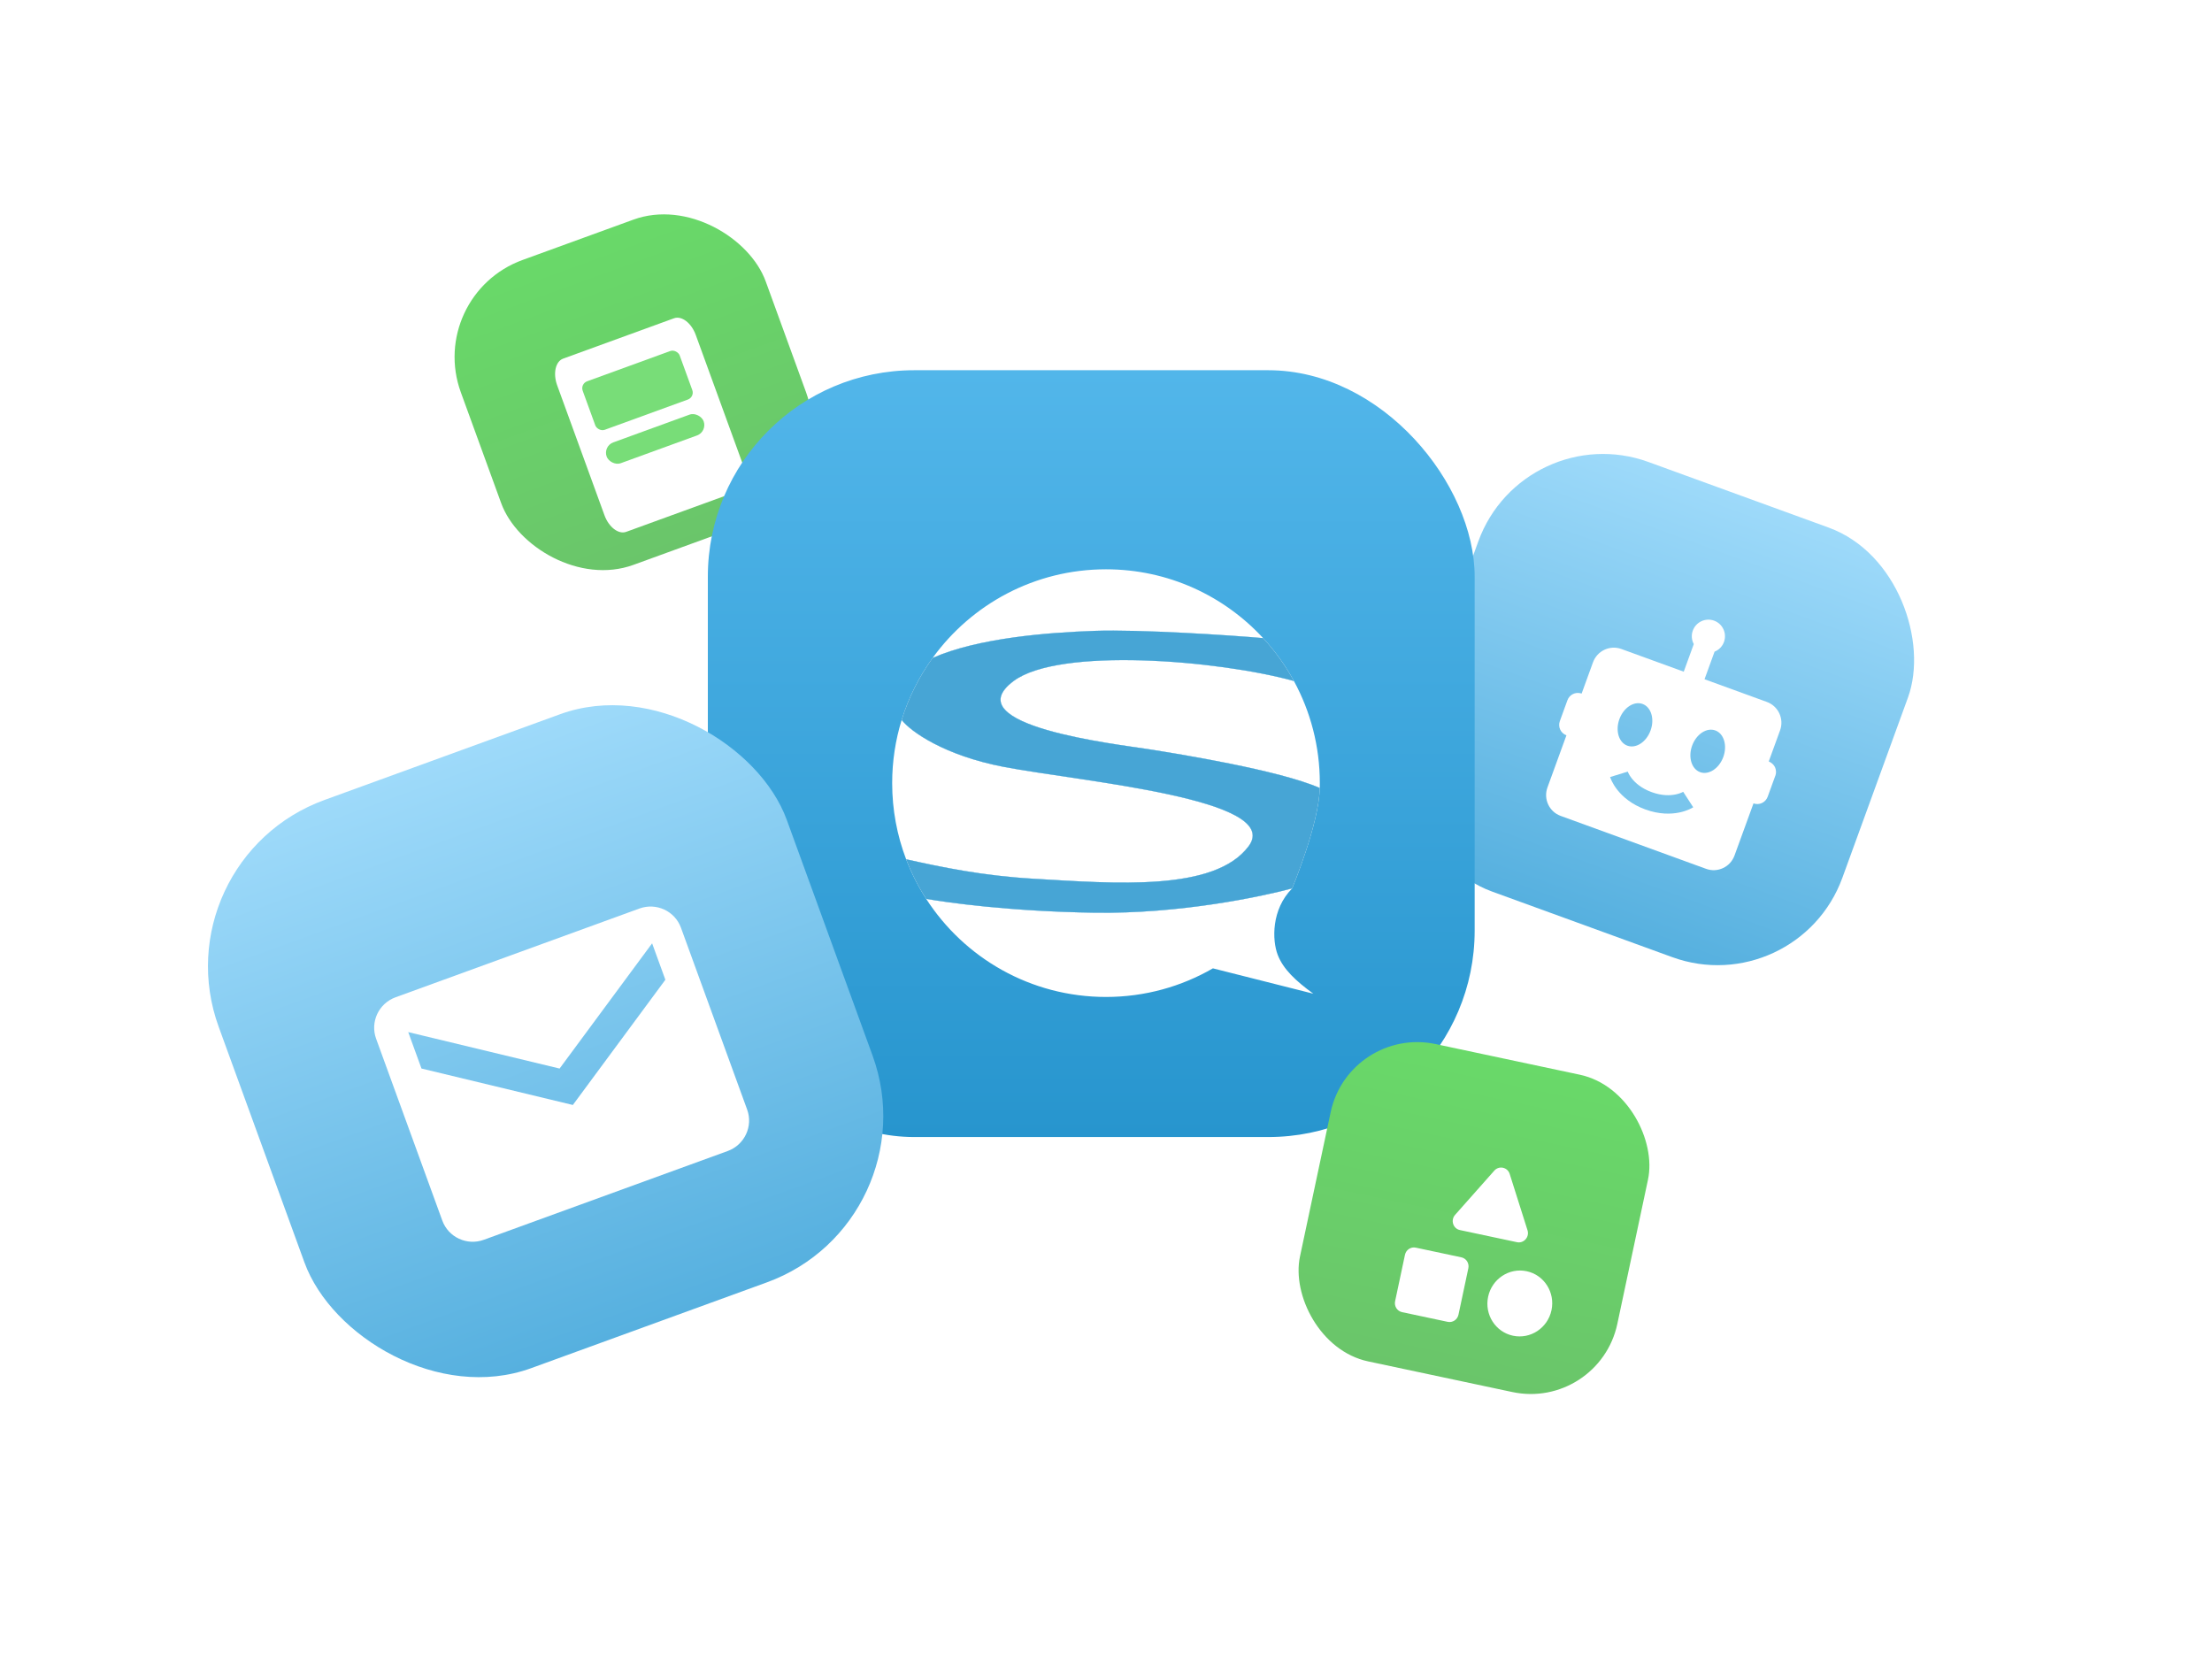 <svg width="300" height="225" viewBox="0 0 300 225" fill="none" xmlns="http://www.w3.org/2000/svg">
<g clip-path="url(#clip0_4_534)">
<rect width="300" height="225" rx="10" fill="white"/>
<g filter="url(#filter0_ii_4_534)">
<rect x="59.711" y="44.049" width="44" height="44" rx="14" transform="rotate(-20 59.711 44.049)" fill="url(#paint0_linear_4_534)"/>
</g>
<path d="M91.412 43.166L76.377 48.638C75.34 49.016 74.976 50.638 75.566 52.259L81.979 69.878C82.569 71.499 83.89 72.508 84.927 72.131L99.963 66.658C101 66.281 101.363 64.659 100.773 63.038L94.36 45.419C93.77 43.798 92.449 42.788 91.412 43.166Z" fill="white"/>
<rect x="78.685" y="52.055" width="14" height="7" rx="1" transform="rotate(-20 78.685 52.055)" fill="#78DD78"/>
<rect x="81.763" y="60.512" width="14" height="3" rx="1.5" transform="rotate(-20 81.763 60.512)" fill="#78DD78"/>
<g filter="url(#filter1_ii_4_534)">
<rect x="208.655" y="60.501" width="62" height="62" rx="18" transform="rotate(20 208.655 60.501)" fill="url(#paint1_linear_4_534)"/>
</g>
<path d="M239.887 103.264L241.419 99.056C241.987 97.494 241.186 95.767 239.63 95.2L231.174 92.123L232.536 88.38C233.107 88.149 233.585 87.692 233.812 87.066C234.238 85.895 233.637 84.6 232.47 84.175C231.304 83.75 230.01 84.356 229.584 85.527C229.356 86.153 229.428 86.81 229.717 87.354L228.355 91.097L219.899 88.019C218.343 87.453 216.619 88.26 216.05 89.822L214.507 94.064C214.45 94.048 214.403 94.034 214.403 94.034C213.645 93.817 212.851 94.227 212.581 94.968L211.552 97.798C211.267 98.58 211.667 99.442 212.446 99.725L209.871 106.799C209.303 108.361 210.104 110.088 211.66 110.654L231.391 117.836C232.947 118.402 234.671 117.594 235.24 116.032L237.814 108.959C238.594 109.242 239.454 108.839 239.739 108.057L240.737 105.315C240.831 105.104 240.879 104.87 240.869 104.635C240.836 103.841 240.286 103.453 239.887 103.264ZM219.628 97.533C220.197 95.971 221.605 95.048 222.772 95.473C223.939 95.898 224.425 97.51 223.856 99.072C223.288 100.634 221.879 101.557 220.712 101.132C219.545 100.707 219.06 99.095 219.628 97.533ZM230.578 104.723C229.411 104.298 228.925 102.686 229.494 101.124C230.062 99.562 231.471 98.639 232.638 99.064C233.804 99.489 234.29 101.101 233.722 102.663C233.153 104.225 231.745 105.147 230.578 104.723Z" fill="white"/>
<path d="M219.565 105.018C219.565 105.018 220.301 107.414 223.58 108.608C226.859 109.801 228.962 108.438 228.962 108.438" stroke="#79C5EC" stroke-width="2.5"/>
<g filter="url(#filter2_ii_4_534)">
<rect x="98" y="54.211" width="104" height="104" rx="28" fill="url(#paint2_linear_4_534)"/>
</g>
<path d="M171.311 86.542C166.012 80.804 158.426 77.211 150 77.211C140.328 77.211 131.761 81.946 126.492 89.225C132.644 86.519 142.091 85.779 148.462 85.559C154.614 85.347 166.77 86.141 171.311 86.542Z" fill="white"/>
<path d="M179 106.211C179 101.194 177.726 96.475 175.485 92.36C165.159 89.514 143.659 87.756 137.477 92.36C129.348 98.414 151.538 100.938 155.712 101.597C159.886 102.256 173.493 104.453 178.993 106.87C178.998 106.651 179 106.431 179 106.211Z" fill="white"/>
<path d="M122.287 97.642C121.45 100.35 121 103.228 121 106.211C121 109.848 121.67 113.328 122.892 116.536C127.811 117.635 133.322 118.773 140.114 119.173C151.318 119.832 164.72 120.93 169.333 114.779C174.16 108.343 146.485 105.991 136.159 104.014C128.127 102.476 123.542 99.254 122.287 97.642Z" fill="white"/>
<path d="M175.246 120.491C171.151 121.589 160.062 123.962 148.462 123.786C136.862 123.611 128.396 122.39 125.614 121.911C130.776 129.913 139.769 135.211 150 135.211C155.282 135.211 160.234 133.798 164.5 131.331L178.121 134.771C175.705 133.014 174.032 131.433 173.288 129.498C172.527 127.521 172.409 123.347 175.246 120.491Z" fill="white"/>
<path d="M137.477 92.36C143.659 87.756 165.159 89.514 175.485 92.36C174.335 90.248 172.929 88.295 171.311 86.542C166.77 86.141 154.614 85.347 148.462 85.559C142.091 85.779 132.644 86.519 126.492 89.225C124.662 91.754 123.229 94.591 122.287 97.642C123.542 99.254 128.127 102.476 136.159 104.014C146.485 105.991 174.16 108.343 169.333 114.779C164.72 120.93 151.318 119.832 140.114 119.173C133.322 118.773 127.811 117.635 122.892 116.536C123.614 118.431 124.53 120.231 125.614 121.911C128.396 122.39 136.862 123.611 148.462 123.786C160.062 123.962 171.151 121.589 175.246 120.491C175.246 120.491 178.882 111.815 178.993 106.87C173.493 104.453 159.886 102.256 155.712 101.597C151.538 100.938 129.348 98.414 137.477 92.36Z" fill="white"/>
<path d="M137.477 92.36C143.659 87.756 165.159 89.514 175.485 92.36C174.335 90.248 172.929 88.295 171.311 86.542C166.77 86.141 154.614 85.347 148.462 85.559C142.091 85.779 132.644 86.519 126.492 89.225C124.662 91.754 123.229 94.591 122.287 97.642C123.542 99.254 128.127 102.476 136.159 104.014C146.485 105.991 174.16 108.343 169.333 114.779C164.72 120.93 151.318 119.832 140.114 119.173C133.322 118.773 127.811 117.635 122.892 116.536C123.614 118.431 124.53 120.231 125.614 121.911C128.396 122.39 136.862 123.611 148.462 123.786C160.062 123.962 171.151 121.589 175.246 120.491C175.246 120.491 178.882 111.815 178.993 106.87C173.493 104.453 159.886 102.256 155.712 101.597C151.538 100.938 129.348 98.414 137.477 92.36Z" fill="#47A5D5"/>
<g filter="url(#filter3_ii_4_534)">
<rect x="23.45" y="120.706" width="82" height="82" rx="24" transform="rotate(-20 23.45 120.706)" fill="url(#paint3_linear_4_534)"/>
</g>
<path d="M86.724 123.216L53.647 135.255C51.364 136.086 50.183 138.602 51.008 140.871L59.987 165.538C60.813 167.808 63.335 168.975 65.618 168.145L98.695 156.105C100.977 155.275 102.159 152.759 101.333 150.489L92.355 125.823C91.529 123.553 89.006 122.386 86.724 123.216ZM90.24 132.877L77.693 149.861L57.163 144.917L55.365 139.977L75.894 144.92L88.443 127.938L90.24 132.877Z" fill="white"/>
<g filter="url(#filter4_ii_4_534)">
<rect x="184.963" y="143.104" width="44" height="44" rx="12" transform="rotate(12 184.963 143.104)" fill="url(#paint4_linear_4_534)"/>
</g>
<path d="M210.42 177.694C209.906 180.11 207.566 181.659 205.193 181.155C202.819 180.65 201.312 178.283 201.825 175.867C202.339 173.452 204.679 171.903 207.052 172.407C209.425 172.911 210.933 175.279 210.42 177.694Z" fill="white"/>
<path d="M190.548 170.179C190.692 169.503 191.347 169.069 192.012 169.21L198.2 170.525C198.864 170.667 199.286 171.329 199.143 172.006L197.804 178.304C197.66 178.98 197.005 179.414 196.34 179.273L190.152 177.958C189.488 177.816 189.065 177.154 189.209 176.477L190.548 170.179Z" fill="white"/>
<path d="M202.664 158.766C203.301 158.048 204.459 158.294 204.748 159.209L207.168 166.855C207.458 167.769 206.662 168.667 205.736 168.47L197.995 166.825C197.069 166.628 196.707 165.484 197.344 164.766L202.664 158.766Z" fill="white"/>
</g>
<defs>
<filter id="filter0_ii_4_534" x="59.677" y="28.966" width="54.464" height="52.464" filterUnits="userSpaceOnUse" color-interpolation-filters="sRGB">
<feFlood flood-opacity="0" result="BackgroundImageFix"/>
<feBlend mode="normal" in="SourceGraphic" in2="BackgroundImageFix" result="shape"/>
<feColorMatrix in="SourceAlpha" type="matrix" values="0 0 0 0 0 0 0 0 0 0 0 0 0 0 0 0 0 0 127 0" result="hardAlpha"/>
<feOffset dx="2"/>
<feGaussianBlur stdDeviation="4"/>
<feComposite in2="hardAlpha" operator="arithmetic" k2="-1" k3="1"/>
<feColorMatrix type="matrix" values="0 0 0 0 1 0 0 0 0 1 0 0 0 0 1 0 0 0 0.6 0"/>
<feBlend mode="normal" in2="shape" result="effect1_innerShadow_4_534"/>
<feColorMatrix in="SourceAlpha" type="matrix" values="0 0 0 0 0 0 0 0 0 0 0 0 0 0 0 0 0 0 127 0" result="hardAlpha"/>
<feOffset dx="-4" dy="-4"/>
<feGaussianBlur stdDeviation="5"/>
<feComposite in2="hardAlpha" operator="arithmetic" k2="-1" k3="1"/>
<feColorMatrix type="matrix" values="0 0 0 0 0 0 0 0 0 0 0 0 0 0 0 0 0 0 0.1 0"/>
<feBlend mode="normal" in2="effect1_innerShadow_4_534" result="effect2_innerShadow_4_534"/>
</filter>
<filter id="filter1_ii_4_534" x="188.64" y="61.691" width="75.086" height="73.086" filterUnits="userSpaceOnUse" color-interpolation-filters="sRGB">
<feFlood flood-opacity="0" result="BackgroundImageFix"/>
<feBlend mode="normal" in="SourceGraphic" in2="BackgroundImageFix" result="shape"/>
<feColorMatrix in="SourceAlpha" type="matrix" values="0 0 0 0 0 0 0 0 0 0 0 0 0 0 0 0 0 0 127 0" result="hardAlpha"/>
<feOffset dx="2"/>
<feGaussianBlur stdDeviation="4"/>
<feComposite in2="hardAlpha" operator="arithmetic" k2="-1" k3="1"/>
<feColorMatrix type="matrix" values="0 0 0 0 1 0 0 0 0 1 0 0 0 0 1 0 0 0 0.6 0"/>
<feBlend mode="normal" in2="shape" result="effect1_innerShadow_4_534"/>
<feColorMatrix in="SourceAlpha" type="matrix" values="0 0 0 0 0 0 0 0 0 0 0 0 0 0 0 0 0 0 127 0" result="hardAlpha"/>
<feOffset dx="-4" dy="-4"/>
<feGaussianBlur stdDeviation="5"/>
<feComposite in2="hardAlpha" operator="arithmetic" k2="-1" k3="1"/>
<feColorMatrix type="matrix" values="0 0 0 0 0 0 0 0 0 0 0 0 0 0 0 0 0 0 0.1 0"/>
<feBlend mode="normal" in2="effect1_innerShadow_4_534" result="effect2_innerShadow_4_534"/>
</filter>
<filter id="filter2_ii_4_534" x="94" y="50.211" width="110" height="108" filterUnits="userSpaceOnUse" color-interpolation-filters="sRGB">
<feFlood flood-opacity="0" result="BackgroundImageFix"/>
<feBlend mode="normal" in="SourceGraphic" in2="BackgroundImageFix" result="shape"/>
<feColorMatrix in="SourceAlpha" type="matrix" values="0 0 0 0 0 0 0 0 0 0 0 0 0 0 0 0 0 0 127 0" result="hardAlpha"/>
<feOffset dx="2"/>
<feGaussianBlur stdDeviation="4"/>
<feComposite in2="hardAlpha" operator="arithmetic" k2="-1" k3="1"/>
<feColorMatrix type="matrix" values="0 0 0 0 1 0 0 0 0 1 0 0 0 0 1 0 0 0 0.6 0"/>
<feBlend mode="normal" in2="shape" result="effect1_innerShadow_4_534"/>
<feColorMatrix in="SourceAlpha" type="matrix" values="0 0 0 0 0 0 0 0 0 0 0 0 0 0 0 0 0 0 127 0" result="hardAlpha"/>
<feOffset dx="-4" dy="-4"/>
<feGaussianBlur stdDeviation="5"/>
<feComposite in2="hardAlpha" operator="arithmetic" k2="-1" k3="1"/>
<feColorMatrix type="matrix" values="0 0 0 0 0 0 0 0 0 0 0 0 0 0 0 0 0 0 0.1 0"/>
<feBlend mode="normal" in2="effect1_innerShadow_4_534" result="effect2_innerShadow_4_534"/>
</filter>
<filter id="filter3_ii_4_534" x="26.356" y="95.567" width="97.288" height="95.288" filterUnits="userSpaceOnUse" color-interpolation-filters="sRGB">
<feFlood flood-opacity="0" result="BackgroundImageFix"/>
<feBlend mode="normal" in="SourceGraphic" in2="BackgroundImageFix" result="shape"/>
<feColorMatrix in="SourceAlpha" type="matrix" values="0 0 0 0 0 0 0 0 0 0 0 0 0 0 0 0 0 0 127 0" result="hardAlpha"/>
<feOffset dx="2"/>
<feGaussianBlur stdDeviation="4"/>
<feComposite in2="hardAlpha" operator="arithmetic" k2="-1" k3="1"/>
<feColorMatrix type="matrix" values="0 0 0 0 1 0 0 0 0 1 0 0 0 0 1 0 0 0 0.6 0"/>
<feBlend mode="normal" in2="shape" result="effect1_innerShadow_4_534"/>
<feColorMatrix in="SourceAlpha" type="matrix" values="0 0 0 0 0 0 0 0 0 0 0 0 0 0 0 0 0 0 127 0" result="hardAlpha"/>
<feOffset dx="-4" dy="-4"/>
<feGaussianBlur stdDeviation="5"/>
<feComposite in2="hardAlpha" operator="arithmetic" k2="-1" k3="1"/>
<feColorMatrix type="matrix" values="0 0 0 0 0 0 0 0 0 0 0 0 0 0 0 0 0 0 0.1 0"/>
<feBlend mode="normal" in2="effect1_innerShadow_4_534" result="effect2_innerShadow_4_534"/>
</filter>
<filter id="filter4_ii_4_534" x="174.302" y="141.591" width="53.213" height="51.213" filterUnits="userSpaceOnUse" color-interpolation-filters="sRGB">
<feFlood flood-opacity="0" result="BackgroundImageFix"/>
<feBlend mode="normal" in="SourceGraphic" in2="BackgroundImageFix" result="shape"/>
<feColorMatrix in="SourceAlpha" type="matrix" values="0 0 0 0 0 0 0 0 0 0 0 0 0 0 0 0 0 0 127 0" result="hardAlpha"/>
<feOffset dx="2"/>
<feGaussianBlur stdDeviation="4"/>
<feComposite in2="hardAlpha" operator="arithmetic" k2="-1" k3="1"/>
<feColorMatrix type="matrix" values="0 0 0 0 1 0 0 0 0 1 0 0 0 0 1 0 0 0 0.6 0"/>
<feBlend mode="normal" in2="shape" result="effect1_innerShadow_4_534"/>
<feColorMatrix in="SourceAlpha" type="matrix" values="0 0 0 0 0 0 0 0 0 0 0 0 0 0 0 0 0 0 127 0" result="hardAlpha"/>
<feOffset dx="-4" dy="-4"/>
<feGaussianBlur stdDeviation="5"/>
<feComposite in2="hardAlpha" operator="arithmetic" k2="-1" k3="1"/>
<feColorMatrix type="matrix" values="0 0 0 0 0 0 0 0 0 0 0 0 0 0 0 0 0 0 0.1 0"/>
<feBlend mode="normal" in2="effect1_innerShadow_4_534" result="effect2_innerShadow_4_534"/>
</filter>
<linearGradient id="paint0_linear_4_534" x1="81.711" y1="44.049" x2="81.711" y2="88.049" gradientUnits="userSpaceOnUse">
<stop stop-color="#69D969"/>
<stop offset="1" stop-color="#6AC56A"/>
</linearGradient>
<linearGradient id="paint1_linear_4_534" x1="239.655" y1="60.501" x2="239.655" y2="122.501" gradientUnits="userSpaceOnUse">
<stop stop-color="#9EDAFA"/>
<stop offset="1" stop-color="#56B0DF"/>
</linearGradient>
<linearGradient id="paint2_linear_4_534" x1="150" y1="54.211" x2="150" y2="158.211" gradientUnits="userSpaceOnUse">
<stop stop-color="#52B6EA"/>
<stop offset="1" stop-color="#2795CE"/>
</linearGradient>
<linearGradient id="paint3_linear_4_534" x1="64.45" y1="120.706" x2="64.45" y2="202.706" gradientUnits="userSpaceOnUse">
<stop stop-color="#9EDAFA"/>
<stop offset="1" stop-color="#56B0DF"/>
</linearGradient>
<linearGradient id="paint4_linear_4_534" x1="206.963" y1="143.104" x2="206.963" y2="187.104" gradientUnits="userSpaceOnUse">
<stop stop-color="#69D969"/>
<stop offset="1" stop-color="#6AC56A"/>
</linearGradient>
<clipPath id="clip0_4_534">
<rect width="300" height="225" rx="10" fill="white"/>
</clipPath>
</defs>
</svg>
